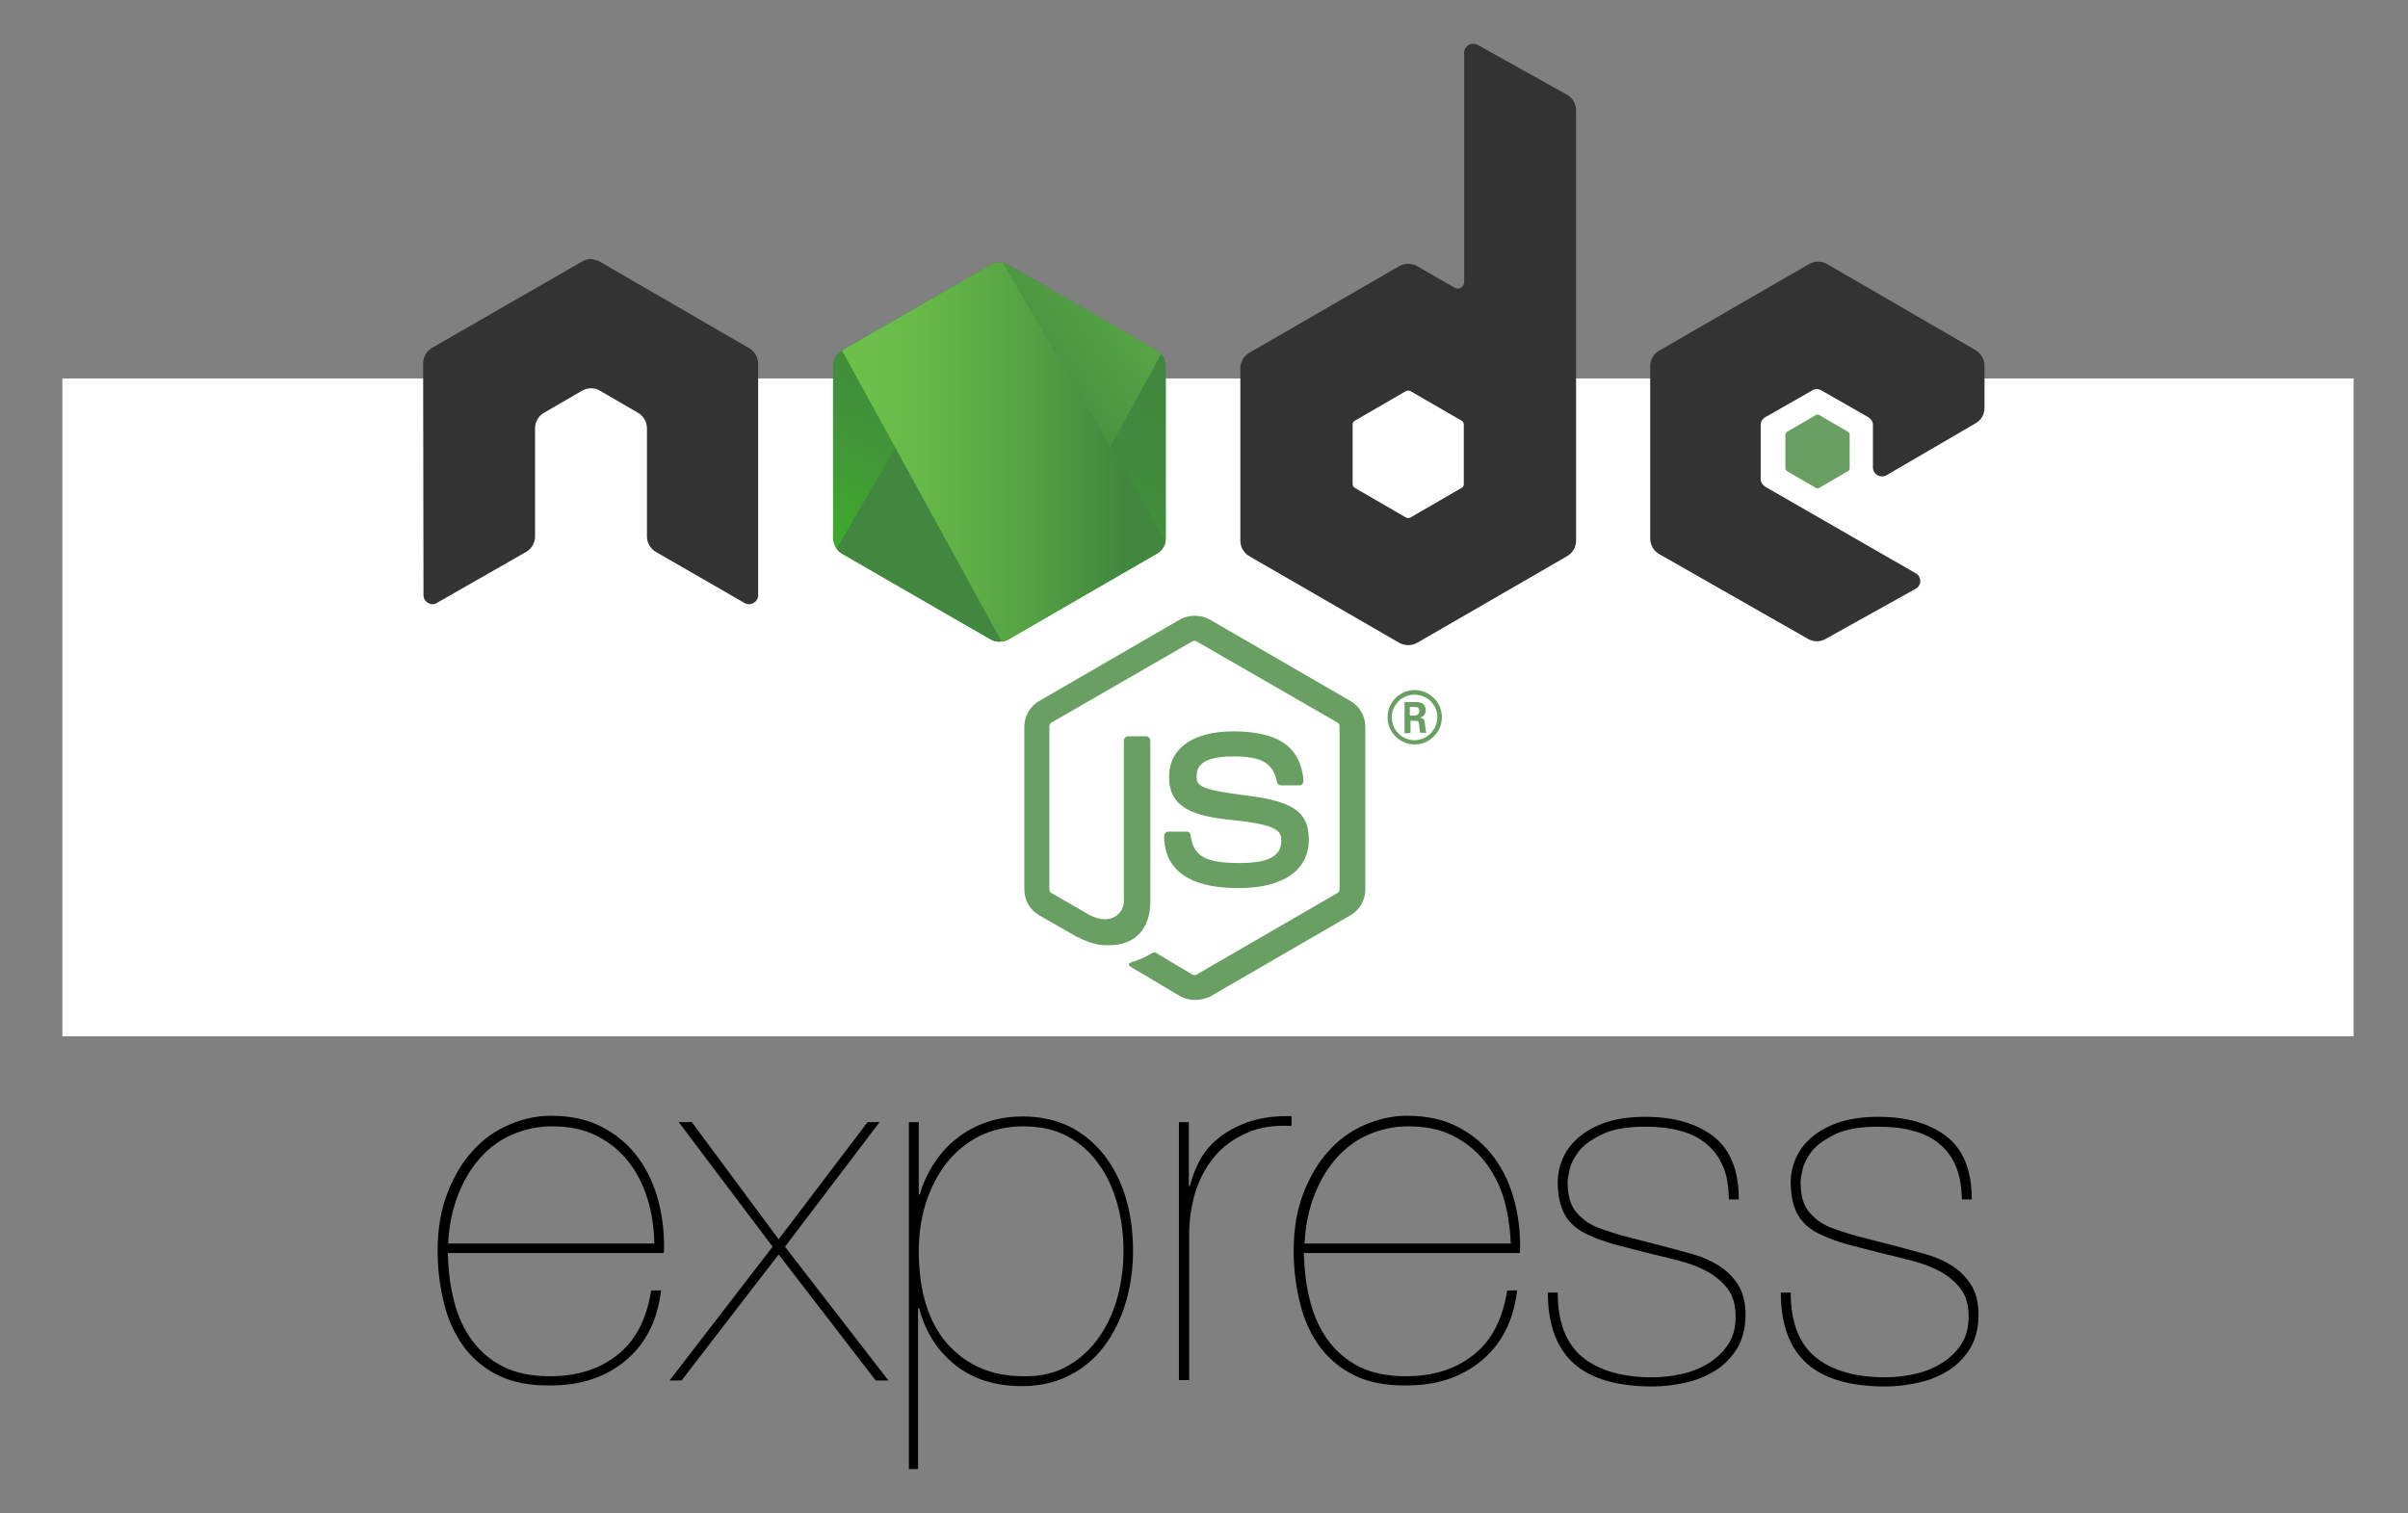 <svg width="3938" height="2475" xmlns="http://www.w3.org/2000/svg" xmlns:xlink="http://www.w3.org/1999/xlink" overflow="hidden"><rect width="100%" height="100%" fill="#808080" stroke="none"/><defs><clipPath id="clip0"><rect x="231" y="0" width="3938" height="2475"/></clipPath><clipPath id="clip1"><rect x="922" y="70" width="2556" height="2335"/></clipPath><clipPath id="clip2"><rect x="922" y="70" width="2556" height="2335"/></clipPath><clipPath id="clip3"><rect x="922" y="70" width="2556" height="2335"/></clipPath><linearGradient x1="1041.44" y1="465.872" x2="821.685" y2="914.163" gradientUnits="userSpaceOnUse" spreadMethod="pad" id="fill4"><stop offset="0" stop-color="#41873F"/><stop offset="0.329" stop-color="#418B3D"/><stop offset="0.635" stop-color="#419637"/><stop offset="0.932" stop-color="#3FA92D"/><stop offset="1" stop-color="#3FAE2A"/></linearGradient><clipPath id="clip5"><path d="M1880.17 433.115C1870.94 427.918 1859.97 427.918 1850.73 433.115L1607.68 573.435C1598.45 578.632 1593.25 588.449 1593.25 598.843L1593.25 880.06C1593.25 890.454 1599.02 900.271 1607.68 905.468L1850.73 1045.79C1859.97 1050.98 1870.94 1050.98 1880.17 1045.79L2123.22 905.468C2132.46 900.271 2137.65 890.454 2137.65 880.06L2137.65 598.843C2137.65 588.449 2131.88 578.632 2123.22 573.435L1880.17 433.115Z"/></clipPath><linearGradient x1="905.514" y1="700.482" x2="1522.12" y2="244.902" gradientUnits="userSpaceOnUse" spreadMethod="pad" id="fill6"><stop offset="0" stop-color="#41873F"/><stop offset="0.138" stop-color="#41873F"/><stop offset="0.403" stop-color="#54A044"/><stop offset="0.714" stop-color="#66B848"/><stop offset="0.908" stop-color="#6CC04A"/><stop offset="1" stop-color="#6CC04A"/></linearGradient><clipPath id="clip7"><path d="M1880.17 433.115C1870.94 427.918 1859.97 427.918 1850.73 433.115L1607.68 573.435C1598.45 578.632 1593.25 588.449 1593.25 598.843L1593.25 880.06C1593.25 890.454 1599.02 900.271 1607.68 905.468L1850.73 1045.79C1859.97 1050.98 1870.94 1050.98 1880.17 1045.79L2123.22 905.468C2132.46 900.271 2137.65 890.454 2137.65 880.06L2137.65 598.843C2137.65 588.449 2131.88 578.632 2123.22 573.435L1880.17 433.115Z"/></clipPath><linearGradient x1="661.341" y1="310.691" x2="1223.73" y2="310.691" gradientUnits="userSpaceOnUse" spreadMethod="pad" id="fill8"><stop offset="0" stop-color="#6CC04A"/><stop offset="0.092" stop-color="#6CC04A"/><stop offset="0.286" stop-color="#66B848"/><stop offset="0.597" stop-color="#54A044"/><stop offset="0.862" stop-color="#41873F"/><stop offset="1" stop-color="#41873F"/></linearGradient><linearGradient x1="661.341" y1="667.565" x2="1223.73" y2="667.565" gradientUnits="userSpaceOnUse" spreadMethod="pad" id="fill9"><stop offset="0" stop-color="#6CC04A"/><stop offset="0.092" stop-color="#6CC04A"/><stop offset="0.286" stop-color="#66B848"/><stop offset="0.597" stop-color="#54A044"/><stop offset="0.862" stop-color="#41873F"/><stop offset="1" stop-color="#41873F"/></linearGradient><linearGradient x1="661.341" y1="828.117" x2="1223.73" y2="828.117" gradientUnits="userSpaceOnUse" spreadMethod="pad" id="fill10"><stop offset="0" stop-color="#6CC04A"/><stop offset="0.092" stop-color="#6CC04A"/><stop offset="0.286" stop-color="#66B848"/><stop offset="0.597" stop-color="#54A044"/><stop offset="0.862" stop-color="#41873F"/><stop offset="1" stop-color="#41873F"/></linearGradient><linearGradient x1="659.51" y1="900.682" x2="1225.51" y2="900.682" gradientUnits="userSpaceOnUse" spreadMethod="pad" id="fill11"><stop offset="0" stop-color="#6CC04A"/><stop offset="0.092" stop-color="#6CC04A"/><stop offset="0.286" stop-color="#66B848"/><stop offset="0.597" stop-color="#54A044"/><stop offset="0.862" stop-color="#41873F"/><stop offset="1" stop-color="#41873F"/></linearGradient><linearGradient x1="1306.55" y1="452.581" x2="959.703" y2="1160.15" gradientUnits="userSpaceOnUse" spreadMethod="pad" id="fill12"><stop offset="0" stop-color="#41873F"/><stop offset="0.329" stop-color="#418B3D"/><stop offset="0.635" stop-color="#419637"/><stop offset="0.932" stop-color="#3FA92D"/><stop offset="1" stop-color="#3FAE2A"/></linearGradient></defs><g clip-path="url(#clip0)" transform="translate(-231 0)"><path d="M590.306 824.764 401.676 824.764 401.676 1409.06 324.614 1409.06 324.614 824.764 137.134 824.764 137.134 755.754 590.306 755.754 590.306 824.764ZM945.713 942.083 730.628 1483.82C692.672 1580.44 638.614 1628.75 569.603 1628.75 550.05 1628.75 533.948 1626.45 521.295 1623L521.295 1556.28C537.398 1562.03 552.35 1564.33 565.002 1564.33 602.958 1564.33 630.562 1541.33 650.116 1496.47L686.921 1407.91 505.193 942.083 588.006 942.083 714.526 1300.94C715.676 1305.54 719.126 1317.04 723.728 1336.6L726.028 1336.6C727.178 1329.7 730.628 1318.19 735.229 1302.09L867.501 942.083 945.713 942.083 945.713 942.083ZM1067.63 1341.2 1065.33 1341.2 1065.33 1623 990.571 1623 990.571 942.083 1065.33 942.083 1065.33 1023.75 1067.63 1023.75C1104.44 961.637 1158.5 930.581 1228.66 930.581 1288.47 930.581 1335.63 951.286 1368.98 992.691 1402.34 1034.1 1419.59 1090.46 1419.59 1160.62 1419.59 1238.83 1400.03 1300.94 1362.08 1348.1 1324.12 1395.26 1272.36 1418.26 1206.8 1418.26 1148.15 1420.56 1100.99 1394.11 1067.63 1341.2L1067.63 1341.2ZM1066.48 1153.72 1066.48 1219.28C1066.48 1258.38 1079.13 1290.59 1104.44 1317.04 1129.74 1343.5 1160.8 1357.3 1199.9 1357.3 1244.76 1357.3 1280.42 1340.05 1306.87 1305.54 1332.18 1271.04 1344.83 1222.73 1344.83 1160.62 1344.83 1108.86 1333.32 1067.45 1309.17 1038.7 1285.02 1008.79 1252.81 994.992 1211.41 994.992 1167.7 994.992 1133.19 1009.94 1106.74 1039.85 1079.13 1069.75 1066.48 1107.71 1066.48 1153.72L1066.48 1153.72ZM1877.36 1193.97 1548.41 1193.97C1549.56 1245.73 1563.36 1285.99 1589.82 1314.74 1616.27 1343.5 1653.08 1357.3 1700.23 1357.3 1753.14 1357.3 1801.45 1340.05 1845.15 1305.54L1845.15 1375.7C1803.76 1405.61 1749.69 1420.56 1682.98 1420.56 1617.42 1420.56 1565.66 1399.86 1527.71 1357.3 1489.75 1314.74 1471.35 1254.93 1471.35 1179.02 1471.35 1106.56 1492.05 1046.75 1533.46 1001.89 1574.86 955.886 1625.47 932.882 1686.43 932.882 1747.39 932.882 1794.56 952.436 1827.91 992.691 1861.27 1031.8 1878.51 1087.01 1878.51 1157.17L1877.36 1193.97 1877.36 1193.97ZM1800.29 1130.71C1800.29 1087.01 1789.95 1053.65 1769.24 1029.5 1748.54 1005.34 1719.79 993.842 1684.13 993.842 1648.47 993.842 1618.58 1006.49 1594.42 1031.8 1570.27 1057.1 1554.16 1090.46 1548.41 1130.71L1800.29 1130.71ZM1914.17 1386.05 1914.17 1334.3C1961.33 1364.2 2008.48 1379.15 2056.79 1379.15 2107.4 1379.15 2146.51 1368.8 2172.95 1346.95 2199.41 1325.1 2212.06 1296.34 2212.06 1258.38 2212.06 1225.03 2202.86 1198.57 2185.62 1177.87 2168.36 1158.32 2129.25 1130.71 2070.6 1096.21 2003.89 1057.1 1962.48 1024.9 1945.22 999.593 1927.98 973.139 1918.78 943.234 1918.78 909.878 1918.78 863.871 1937.18 824.764 1972.82 792.56 2008.48 760.355 2056.79 744.252 2116.6 744.252 2155.71 744.252 2194.82 751.154 2232.77 763.805L2232.77 810.963C2194.82 793.71 2153.41 784.509 2109.71 784.509 2064.85 784.509 2030.33 796.011 2003.89 817.865 1977.43 840.867 1964.78 868.473 1964.78 902.977 1964.78 936.332 1973.98 962.788 1991.22 982.34 2008.48 1001.89 2047.59 1029.5 2106.24 1062.85 2167.2 1097.36 2207.47 1128.41 2228.17 1154.87 2248.86 1181.32 2258.07 1212.38 2258.07 1248.03 2258.07 1298.64 2240.82 1338.9 2206.31 1371.1 2171.81 1403.31 2122.36 1418.26 2059.09 1418.26 2036.08 1418.26 2010.78 1414.81 1980.88 1407.91 1950.97 1401.01 1929.12 1395.26 1914.17 1386.05L1914.17 1386.05ZM2646.84 1388.35C2612.32 1409.06 2570.93 1420.56 2522.62 1420.56 2459.36 1420.56 2407.6 1398.71 2368.49 1355 2329.38 1311.29 2309.84 1254.93 2309.84 1183.62 2309.84 1110.01 2331.69 1049.05 2375.39 1001.89 2419.1 954.736 2475.45 930.581 2544.47 930.581 2580.13 930.581 2614.63 937.483 2647.98 952.435L2647.98 999.593C2614.63 978.89 2577.82 968.539 2538.72 968.539 2483.51 968.539 2439.8 988.091 2405.3 1027.2 2370.8 1066.3 2354.68 1118.06 2354.68 1180.17 2354.68 1241.13 2370.8 1289.44 2401.85 1326.24 2432.9 1363.05 2474.31 1381.45 2524.91 1381.45 2572.07 1381.45 2612.32 1368.8 2646.84 1344.65L2646.84 1388.35 2646.84 1388.35ZM2925.19 985.791C2911.38 975.438 2895.28 970.838 2875.72 970.838 2838.91 970.838 2807.86 990.392 2783.71 1028.35 2758.39 1066.3 2746.91 1120.36 2746.91 1190.52L2746.91 1410.21 2705.49 1410.21 2705.49 942.083 2746.91 942.083 2746.91 1045.6 2749.19 1045.6C2759.55 1009.94 2776.81 982.34 2799.81 962.788 2822.82 943.234 2849.26 932.882 2880.33 932.882 2897.57 932.882 2913.68 935.183 2926.33 940.934L2926.33 985.791 2925.19 985.791 2925.19 985.791ZM2991.9 824.764C2982.68 824.764 2974.64 821.314 2967.74 814.413 2960.83 807.512 2957.38 799.461 2957.38 789.11 2957.38 778.758 2960.83 770.706 2967.74 764.955 2974.64 759.204 2982.68 755.754 2991.9 755.754 3001.1 755.754 3009.14 759.204 3017.2 764.955 3024.09 770.706 3027.54 778.758 3027.54 789.11 3027.54 798.311 3024.09 807.512 3017.2 814.413 3009.14 821.314 3001.1 824.764 2991.9 824.764ZM2971.19 1409.06 2971.19 942.083 3012.59 942.083 3012.59 1409.06 2971.19 1409.06ZM3156.37 1326.24 3154.07 1326.24 3154.07 1624.14 3112.65 1624.14 3112.65 942.083 3154.07 942.083 3154.07 1038.7 3156.37 1038.7C3173.61 1004.19 3196.62 977.739 3227.67 959.336 3258.74 940.934 3293.24 931.732 3330.04 931.732 3389.86 931.732 3435.86 952.435 3469.22 992.691 3502.57 1034.1 3518.67 1089.31 3518.67 1159.47 3518.67 1237.68 3499.12 1300.94 3461.16 1349.25 3423.21 1397.56 3372.6 1421.71 3310.5 1421.71 3241.48 1420.56 3189.72 1389.5 3156.37 1326.24ZM3154.07 1152.57 3154.07 1211.23C3154.07 1258.38 3169.02 1298.64 3197.77 1332 3227.67 1365.35 3265.64 1382.6 3313.95 1382.6 3361.09 1382.6 3400.2 1361.9 3430.11 1321.64 3460.02 1280.24 3474.97 1227.33 3474.97 1160.62 3474.97 1101.96 3461.16 1055.95 3433.56 1021.45 3405.95 986.94 3370.29 969.687 3324.29 969.687 3270.23 969.687 3227.67 988.091 3197.77 1024.9 3167.87 1061.7 3154.07 1103.11 3154.07 1152.57ZM3772.86 1402.16C3751.01 1412.51 3730.31 1417.11 3711.9 1417.11 3642.89 1417.11 3608.39 1375.7 3608.39 1292.89L3608.39 981.189 3524.42 981.189 3524.42 943.234 3608.39 943.234 3608.39 821.314 3629.1 814.413 3649.8 807.512 3649.8 943.234 3772.86 943.234 3772.86 981.189 3649.8 981.189 3649.8 1289.44C3649.8 1321.64 3654.39 1344.65 3664.74 1359.6 3675.1 1374.55 3692.36 1381.45 3716.51 1381.45 3733.75 1381.45 3752.16 1375.7 3772.86 1364.2L3772.86 1402.16 3772.86 1402.16Z" fill="#007ACC" transform="matrix(1 0 0 1 231 0)"/><rect x="333" y="619" width="3747" height="1076" fill="#FFFFFF"/><g clip-path="url(#clip1)"><g clip-path="url(#clip2)"><g clip-path="url(#clip3)"><path d="M1261.99 1563.92C1253.33 1563.92 1245.25 1561.61 1237.74 1557.57L1160.96 1511.96C1149.42 1505.61 1155.19 1503.3 1158.65 1502.15 1174.24 1496.95 1177.13 1495.8 1193.29 1486.56 1195.02 1485.41 1197.33 1485.98 1199.06 1487.14L1257.95 1522.35C1260.26 1523.51 1263.14 1523.51 1264.88 1522.35L1495.22 1389C1497.53 1387.84 1498.69 1385.53 1498.69 1382.65L1498.69 1116.51C1498.69 1113.62 1497.53 1111.31 1495.22 1110.16L1264.88 977.378C1262.57 976.224 1259.68 976.224 1257.95 977.378L1027.6 1110.16C1025.29 1111.31 1024.14 1114.2 1024.14 1116.51L1024.14 1382.65C1024.14 1384.96 1025.29 1387.84 1027.6 1389L1090.53 1425.37C1124.59 1442.69 1145.95 1422.48 1145.95 1402.28L1145.95 1139.6C1145.95 1136.14 1148.84 1132.67 1152.88 1132.67L1182.32 1132.67C1185.79 1132.67 1189.25 1135.56 1189.25 1139.6L1189.25 1402.28C1189.25 1447.88 1164.43 1474.44 1121.13 1474.44 1107.85 1474.44 1097.46 1474.44 1068.02 1460.01L1007.4 1425.37C992.388 1416.71 983.151 1400.54 983.151 1383.22L983.151 1117.09C983.151 1099.77 992.388 1083.6 1007.4 1074.94L1237.74 941.585C1252.18 933.503 1271.8 933.503 1286.24 941.585L1516.58 1074.94C1531.59 1083.6 1540.83 1099.77 1540.83 1117.09L1540.83 1383.22C1540.83 1400.54 1531.59 1416.71 1516.58 1425.37L1286.24 1558.73C1279.31 1561.61 1270.65 1563.92 1261.99 1563.92Z" fill="#699F63" transform="matrix(1 0 0 1 923 71.633)"/><path d="M1333.58 1380.92C1232.55 1380.92 1211.76 1334.73 1211.76 1295.47 1211.76 1292.01 1214.65 1288.55 1218.69 1288.55L1248.71 1288.55C1252.18 1288.55 1255.06 1290.86 1255.06 1294.32 1259.68 1324.92 1272.96 1339.93 1334.15 1339.93 1382.65 1339.93 1403.43 1328.96 1403.43 1302.98 1403.43 1287.97 1397.66 1277 1322.03 1269.49 1259.1 1263.14 1219.85 1249.29 1219.85 1199.06 1219.85 1152.3 1259.1 1124.59 1324.92 1124.59 1398.81 1124.59 1435.18 1149.99 1439.8 1205.41 1439.8 1207.15 1439.22 1208.88 1438.07 1210.61 1436.91 1211.76 1435.18 1212.92 1433.45 1212.92L1402.85 1212.92C1399.97 1212.92 1397.08 1210.61 1396.5 1207.72 1389.57 1175.97 1371.68 1165.58 1324.34 1165.58 1271.23 1165.58 1264.88 1184.05 1264.88 1197.91 1264.88 1214.65 1272.38 1219.85 1343.97 1229.08 1414.98 1238.32 1448.46 1251.6 1448.46 1301.25 1448.46 1352.05 1406.32 1380.92 1333.58 1380.92Z" fill="#699F63" transform="matrix(1 0 0 1 923 71.633)"/><path d="M1666.1 1101.5C1666.1 1125.75 1645.9 1145.95 1621.65 1145.95 1597.4 1145.95 1577.2 1126.32 1577.2 1101.5 1577.2 1076.1 1597.98 1057.05 1621.65 1057.05 1645.32 1057.05 1666.1 1076.67 1666.1 1101.5ZM1584.13 1101.5C1584.13 1122.28 1600.87 1139.02 1621.07 1139.02 1641.86 1139.02 1658.6 1121.7 1658.6 1101.5 1658.6 1080.72 1641.86 1064.55 1621.07 1064.55 1601.45 1064.55 1584.13 1080.72 1584.13 1101.5ZM1604.91 1076.67 1622.23 1076.67C1628 1076.67 1639.55 1076.67 1639.55 1089.95 1639.55 1099.19 1633.77 1100.92 1630.31 1102.08 1637.24 1102.65 1637.82 1107.27 1638.39 1113.62 1638.97 1117.66 1639.55 1124.59 1640.7 1126.9L1630.31 1126.9C1630.31 1124.59 1628.58 1111.89 1628.58 1111.31 1628 1108.43 1626.85 1107.27 1623.38 1107.27L1614.72 1107.27 1614.72 1127.48 1604.91 1127.48 1604.91 1076.67ZM1614.15 1098.61 1621.65 1098.61C1628 1098.61 1629.16 1093.99 1629.16 1091.68 1629.16 1084.76 1624.54 1084.76 1621.65 1084.76L1613.57 1084.76 1613.57 1098.61Z" fill="#699F63" transform="matrix(1 0 0 1 923 71.633)"/><path d="M547.863 523.039C547.863 512.647 542.09 502.833 532.853 497.637L288.653 356.198C284.612 353.888 279.993 352.734 275.375 352.156 274.797 352.156 273.066 352.156 273.066 352.156 268.447 352.156 263.829 353.888 259.788 356.198L15.01 497.06C5.773 502.256 0 512.07 0 523.039L0.577 901.751C0.577 906.947 3.464 912.143 8.082 914.452 12.701 917.339 18.474 917.339 22.515 914.452L167.996 831.32C177.233 826.124 183.006 816.31 183.006 805.919L183.006 628.686C183.006 618.294 188.779 608.48 198.016 603.284L259.788 567.491C264.406 564.605 269.602 563.45 274.797 563.45 279.993 563.45 285.189 564.605 289.23 567.491L351.002 603.284C360.239 608.48 366.012 618.294 366.012 628.686L366.012 805.919C366.012 816.31 371.785 826.124 381.022 831.32L525.348 914.452C529.967 917.339 535.74 917.339 540.358 914.452 544.977 912.143 547.863 906.947 547.863 901.751L547.863 523.039Z" fill="#333333" fill-rule="evenodd" transform="matrix(1 0 0 1 923 71.633)"/><path d="M1724.41 1.732C1719.79-0.577 1714.02-0.577 1709.98 1.732 1705.36 4.618 1702.47 9.237 1702.47 14.433L1702.47 389.681C1702.47 393.145 1700.74 396.609 1697.28 398.918 1693.81 400.65 1690.35 400.65 1686.89 398.918L1625.69 363.703C1616.46 358.507 1605.49 358.507 1596.25 363.703L1351.47 505.142C1342.24 510.338 1336.46 520.152 1336.46 530.544L1336.46 812.846C1336.46 823.238 1342.24 833.052 1351.47 838.248L1596.25 979.688C1605.49 984.883 1616.46 984.883 1625.69 979.688L1870.47 838.248C1879.71 833.052 1885.48 823.238 1885.48 812.846L1885.48 109.111C1885.48 98.142 1879.71 88.328 1870.47 83.132L1724.41 1.732ZM1701.9 719.9C1701.9 722.787 1700.74 725.096 1698.43 726.25L1614.72 774.744C1612.41 775.899 1609.53 775.899 1607.22 774.744L1523.51 726.25C1521.2 725.096 1520.05 722.209 1520.05 719.9L1520.05 622.913C1520.05 620.026 1521.2 617.717 1523.51 616.562L1607.22 568.069C1609.53 566.914 1612.41 566.914 1614.72 568.069L1698.43 616.562C1700.74 617.717 1701.9 620.604 1701.9 622.913L1701.9 719.9Z" fill="#333333" fill-rule="evenodd" transform="matrix(1 0 0 1 923 71.633)"/><path d="M2538.99 620.604C2548.23 615.408 2553.42 605.594 2553.42 595.202L2553.42 526.503C2553.42 516.111 2547.65 506.297 2538.99 501.101L2295.94 360.239C2286.71 355.043 2275.74 355.043 2266.5 360.239L2021.72 501.679C2012.49 506.874 2006.71 516.689 2006.71 527.08L2006.71 809.382C2006.71 819.774 2012.49 829.588 2021.72 834.784L2264.77 973.337C2274.01 978.533 2284.98 978.533 2293.64 973.337L2440.85 891.36C2445.47 889.051 2448.35 883.855 2448.35 878.659 2448.35 873.463 2445.47 868.268 2440.85 865.958L2194.92 724.519C2190.3 721.632 2187.41 717.014 2187.41 711.818L2187.41 623.49C2187.41 618.294 2190.3 613.099 2194.92 610.789L2271.7 566.914C2276.32 564.028 2282.09 564.028 2286.71 566.914L2363.49 610.789C2368.11 613.676 2370.99 618.294 2370.99 623.49L2370.99 692.767C2370.99 697.962 2373.88 703.158 2378.5 705.467 2383.12 708.354 2388.89 708.354 2393.51 705.467L2538.99 620.604Z" fill="#333333" fill-rule="evenodd" transform="matrix(1 0 0 1 923 71.633)"/><path d="M2277.47 607.326C2279.2 606.171 2281.51 606.171 2283.24 607.326L2330.01 634.459C2331.74 635.613 2332.89 637.345 2332.89 639.655L2332.89 693.921C2332.89 696.231 2331.74 697.962 2330.01 699.117L2283.24 726.25C2281.51 727.405 2279.2 727.405 2277.47 726.25L2230.71 699.117C2228.98 697.962 2227.82 696.231 2227.82 693.921L2227.82 639.655C2227.82 637.345 2228.98 635.613 2230.71 634.459L2277.47 607.326Z" fill="#699F63" fill-rule="evenodd" transform="matrix(1 0 0 1 923 71.633)"/><path d="M957.173 361.393C947.936 356.198 936.967 356.198 927.73 361.393L684.684 501.679C675.448 506.874 670.252 516.689 670.252 527.08L670.252 808.228C670.252 818.619 676.025 828.434 684.684 833.629L927.73 973.915C936.967 979.11 947.936 979.11 957.173 973.915L1200.22 833.629C1209.46 828.434 1214.65 818.619 1214.65 808.228L1214.65 527.08C1214.65 516.689 1208.88 506.874 1200.22 501.679L957.173 361.393Z" fill="url(#fill4)" fill-rule="evenodd" transform="matrix(1 0 0 1 923 71.633)"/><g clip-path="url(#clip5)"><path d="M1200.8 501.679 956.595 361.393C954.286 360.239 951.4 359.084 949.09 358.507L675.448 826.702C677.757 829.588 680.643 831.897 683.53 833.629L927.73 973.915C934.658 977.956 942.74 979.11 950.245 976.801L1207.15 506.874C1205.41 504.565 1203.1 502.833 1200.8 501.679Z" fill="url(#fill6)" transform="matrix(1 0 0 1 923 71.633)"/></g><g clip-path="url(#clip7)"><path d="M919.648 310.013 916.184 311.745 920.802 311.745Z" fill="url(#fill8)" transform="matrix(1 0 0 1 923 71.633)"/><path d="M1200.8 833.629C1207.72 829.588 1212.92 822.66 1215.23 815.156L947.936 357.929C941.008 356.775 933.503 357.352 927.153 361.393L684.684 501.101 946.204 977.956C949.668 977.378 953.709 976.224 957.173 974.492L1200.8 833.629Z" fill="url(#fill9)" transform="matrix(1 0 0 1 923 71.633)"/><path d="M1223.89 829.011 1222.16 826.124 1222.16 830.165Z" fill="url(#fill10)" transform="matrix(1 0 0 1 923 71.633)"/><path d="M1200.8 833.629 957.173 973.915C953.709 975.646 950.245 976.801 946.204 977.378L951.977 986.038 1223.31 829.588 1223.31 826.124 1215.81 814.578C1214.07 822.66 1208.3 829.588 1200.8 833.629Z" fill="url(#fill11)" transform="matrix(1 0 0 1 923 71.633)"/><path d="M1200.8 833.629 957.173 973.915C953.709 975.646 950.245 976.801 946.204 977.378L951.977 986.038 1223.31 829.588 1223.31 826.124 1215.81 814.578C1214.07 822.66 1208.3 829.588 1200.8 833.629Z" fill="url(#fill12)" transform="matrix(1 0 0 1 923 71.633)"/></g><path d="M50.803 2057.52C57.153 2081.76 66.968 2103.12 80.246 2121.02 93.523 2138.92 110.265 2153.35 131.048 2163.74 151.831 2174.13 177.233 2179.33 207.253 2179.33 251.705 2179.33 288.653 2167.78 318.095 2144.11 347.538 2121.02 365.434 2085.81 372.939 2039.04L389.104 2039.04C383.331 2088.11 363.703 2126.79 330.796 2153.93 297.89 2181.06 257.478 2194.34 208.985 2194.34 176.078 2194.92 147.79 2189.72 124.698 2178.75 101.606 2167.78 82.555 2152.2 67.545 2132.57 52.535 2112.36 41.566 2089.27 34.638 2062.14 27.711 2035 23.669 2005.56 23.669 1974.39 23.669 1939.17 28.865 1907.99 39.257 1880.86 49.648 1853.73 63.504 1830.06 80.246 1811.58 96.987 1792.53 117.193 1778.1 139.708 1768.29 162.223 1758.47 185.315 1753.28 208.985 1753.28 241.891 1753.28 270.179 1759.63 293.849 1772.33 317.518 1785.03 337.146 1801.77 352.156 1822.55 367.166 1843.34 378.135 1867.01 385.063 1894.14 391.991 1921.27 394.877 1948.98 393.722 1977.85L40.411 1977.85C40.989 2006.71 44.453 2033.27 50.803 2057.52ZM366.589 1888.37C359.661 1865.27 348.693 1844.49 334.837 1827.17 320.982 1809.85 303.663 1796 282.88 1785.61 262.097 1775.21 237.85 1770.6 210.717 1770.6 187.624 1770.6 166.264 1775.21 146.058 1783.87 125.853 1792.53 108.533 1805.23 93.523 1821.98 78.514 1838.72 66.39 1858.92 57.153 1882.59 47.916 1906.26 42.143 1932.82 40.989 1962.26L378.135 1962.26C377.558 1936.28 374.094 1911.46 366.589 1888.37Z" transform="matrix(1 0 0 1 923 71.633)"/><path d="M746.456 1763.67 591.738 1967.46 760.889 2186.26 740.106 2186.26 581.347 1980.16 422.588 2186.26 402.959 2186.26 571.533 1967.46 417.969 1763.67 439.33 1763.67 581.347 1955.33 726.828 1763.67 746.456 1763.67Z" transform="matrix(1 0 0 1 923 71.633)"/><path d="M794.373 2331.16 794.373 1763.67 810.537 1763.67 810.537 1882.02 812.269 1882.02C817.465 1863.54 825.547 1846.22 835.939 1830.64 846.33 1815.05 858.453 1801.19 872.886 1790.22 887.319 1778.68 903.483 1770.02 921.957 1763.67 940.431 1757.32 960.059 1754.43 981.42 1754.43 1009.13 1754.43 1034.53 1760.2 1056.47 1770.6 1078.41 1781.57 1097.46 1797.15 1113.05 1816.78 1128.63 1836.41 1140.76 1860.08 1148.84 1886.63 1156.92 1913.77 1160.96 1942.63 1160.96 1974.39 1160.96 2003.83 1156.92 2032.12 1148.84 2059.25 1140.76 2086.38 1129.21 2109.47 1114.2 2129.68 1099.19 2149.89 1080.14 2166.05 1057.62 2177.6 1035.11 2189.14 1009.13 2195.49 980.265 2195.49 935.235 2195.49 898.288 2183.95 869.422 2160.28 840.557 2137.19 820.929 2106.01 811.114 2067.91L809.382 2067.91 809.382 2331.16 794.373 2331.16ZM1055.89 2161.43C1076.67 2149.31 1093.42 2133.14 1106.69 2113.52 1119.97 2093.89 1129.79 2071.95 1136.14 2047.7 1142.49 2023.46 1145.37 1998.63 1145.37 1974.39 1145.37 1947.25 1141.91 1921.27 1134.98 1896.45 1128.06 1872.2 1118.24 1850.26 1104.39 1831.79 1091.11 1812.74 1073.79 1797.73 1053.58 1786.76 1032.8 1775.79 1009.13 1770.6 981.42 1770.6 954.286 1770.6 930.617 1776.37 909.256 1786.76 887.896 1797.73 870 1812.74 855.567 1831.21 841.134 1849.69 830.165 1871.62 822.083 1895.87 814.578 1920.7 810.537 1946.67 810.537 1973.81 810.537 2040.2 826.124 2091 857.299 2126.22 888.473 2161.43 930.039 2179.33 981.42 2179.33 1010.86 2179.91 1035.69 2173.56 1055.89 2161.43Z" transform="matrix(1 0 0 1 923 71.633)"/><path d="M1236.01 2186.26 1236.01 1763.67 1252.18 1763.67 1252.18 1868.16 1253.91 1868.16C1257.95 1852 1263.72 1837.56 1271.8 1823.13 1279.89 1809.28 1290.86 1797.15 1304.71 1786.76 1318.57 1776.37 1334.73 1768.29 1353.78 1761.94 1372.83 1756.16 1394.77 1753.28 1420.17 1753.85L1420.17 1770.02C1391.31 1768.29 1365.91 1772.33 1345.12 1782.14 1323.76 1791.96 1306.44 1804.66 1293.16 1821.4 1279.31 1838.14 1269.49 1857.19 1262.57 1879.13 1256.22 1901.07 1252.75 1923.58 1252.75 1946.67L1252.75 2185.68 1236.01 2185.68Z" transform="matrix(1 0 0 1 923 71.633)"/><path d="M1450.77 2057.52C1457.12 2081.76 1466.93 2103.12 1480.21 2121.02 1493.49 2138.92 1510.23 2153.35 1531.01 2163.74 1551.8 2174.13 1577.2 2179.33 1607.22 2179.33 1651.67 2179.33 1688.62 2167.78 1718.06 2144.11 1747.5 2121.02 1765.4 2085.81 1772.91 2039.04L1789.07 2039.04C1783.3 2088.11 1763.67 2126.79 1730.76 2153.93 1697.86 2181.06 1657.44 2194.34 1608.95 2194.34 1576.04 2194.92 1547.76 2189.72 1524.66 2178.75 1501.57 2167.78 1482.52 2152.2 1467.51 2132.57 1452.5 2112.36 1441.53 2089.27 1434.6 2062.14 1427.68 2035 1423.64 2005.56 1423.64 1974.39 1423.64 1939.17 1428.83 1907.99 1439.22 1880.86 1449.61 1853.73 1463.47 1830.06 1480.21 1811.58 1496.95 1792.53 1517.16 1778.1 1539.67 1768.29 1562.19 1758.47 1585.28 1753.28 1608.95 1753.28 1641.86 1753.28 1670.15 1759.63 1693.81 1772.33 1717.48 1785.03 1737.11 1801.77 1752.12 1822.55 1767.13 1843.34 1778.1 1867.01 1785.03 1894.14 1791.96 1921.27 1794.84 1948.98 1793.69 1977.85L1440.38 1977.85C1440.95 2006.71 1444.42 2033.27 1450.77 2057.52ZM1767.13 1888.37C1760.2 1865.27 1749.24 1844.49 1735.38 1827.17 1721.53 1809.85 1704.21 1796 1683.42 1785.61 1662.64 1775.21 1638.39 1770.6 1611.26 1770.6 1588.17 1770.6 1566.81 1775.21 1546.6 1783.87 1526.4 1792.53 1509.08 1805.23 1494.07 1821.98 1479.06 1838.72 1466.93 1858.92 1457.7 1882.59 1448.46 1906.26 1442.69 1932.82 1441.53 1962.26L1778.68 1962.26C1777.52 1936.28 1774.06 1911.46 1767.13 1888.37Z" transform="matrix(1 0 0 1 923 71.633)"/><path d="M2125.06 1834.68C2118.71 1819.67 2108.9 1807.54 2097.35 1798.31 2085.23 1788.49 2070.8 1781.57 2054.05 1777.52 2037.31 1772.91 2018.84 1771.17 1998.63 1771.17 1969.19 1771.17 1945.52 1775.21 1928.78 1783.3 1912.04 1791.38 1899.34 1800.04 1890.68 1810.43 1882.59 1820.82 1877.4 1830.64 1875.09 1840.45 1872.78 1850.26 1871.62 1857.19 1871.62 1861.23 1871.62 1882.02 1875.67 1898.18 1884.33 1909.15 1892.98 1920.12 1903.95 1928.78 1918.39 1935.13 1933.4 1940.9 1948.98 1946.1 1966.3 1950.72 1983.62 1955.33 2003.83 1960.53 2026.92 1966.3 2043.08 1970.92 2059.83 1974.96 2075.99 1979.58 2092.16 1984.2 2106.59 1990.55 2119.29 1998.63 2131.99 2006.71 2142.38 2017.11 2150.46 2029.81 2158.55 2042.51 2162.59 2058.67 2162.59 2078.88 2162.59 2100.24 2157.97 2118.13 2149.31 2133.14 2140.07 2148.15 2128.53 2160.28 2114.09 2169.51 2099.66 2178.75 2082.92 2185.68 2065.02 2189.72 2046.55 2193.76 2028.65 2196.07 2010.18 2196.07 1953.6 2196.07 1910.88 2183.95 1882.59 2159.12 1854.31 2134.3 1839.3 2095.62 1839.3 2042.51L1855.46 2042.51C1855.46 2090.42 1868.74 2125.06 1895.29 2147.58 1921.85 2169.51 1959.95 2181.06 2010.18 2181.06 2025.77 2181.06 2041.35 2179.33 2057.52 2175.86 2073.68 2172.4 2088.11 2166.63 2101.39 2158.55 2114.67 2150.46 2125.64 2140.07 2133.72 2127.95 2142.38 2115.25 2146.42 2100.24 2146.42 2081.76 2146.42 2063.29 2142.38 2048.28 2133.72 2036.73 2125.06 2025.19 2114.09 2015.95 2100.81 2008.45 2087.54 2000.94 2071.95 1995.17 2054.63 1990.55 2037.31 1985.93 2019.41 1981.89 2000.94 1977.27 1980.74 1972.08 1962.84 1967.46 1947.25 1963.42 1931.66 1958.8 1918.39 1954.18 1906.26 1948.41 1888.94 1940.9 1875.67 1929.93 1867.58 1916.08 1859.5 1902.22 1855.46 1883.75 1855.46 1861.23 1855.46 1849.69 1857.77 1837.56 1862.97 1824.86 1868.16 1812.16 1876.24 1800.62 1887.79 1790.22 1899.34 1779.83 1914.35 1771.17 1932.24 1764.82 1950.14 1758.47 1972.65 1755.01 1998.63 1755.01 2045.97 1755.01 2082.92 1765.98 2110.63 1787.34 2137.76 1808.7 2151.62 1842.76 2151.62 1890.1L2135.45 1890.1C2134.88 1867.58 2131.99 1849.11 2125.06 1834.68Z" transform="matrix(1 0 0 1 923 71.633)"/><path d="M2506.08 1834.68C2499.73 1819.67 2489.92 1807.54 2478.37 1798.31 2466.25 1788.49 2451.82 1781.57 2435.07 1777.52 2418.33 1772.91 2399.86 1771.17 2379.65 1771.17 2350.21 1771.17 2326.54 1775.21 2309.8 1783.3 2293.06 1791.38 2280.36 1800.04 2271.7 1810.43 2263.62 1820.82 2258.42 1830.64 2256.11 1840.45 2253.8 1850.26 2252.65 1857.19 2252.65 1861.23 2252.65 1882.02 2256.69 1898.18 2265.35 1909.15 2274.01 1920.12 2284.98 1928.78 2299.41 1935.13 2314.42 1940.9 2330.01 1946.1 2347.32 1950.72 2364.64 1955.33 2384.85 1960.53 2407.94 1966.3 2424.11 1970.92 2440.85 1974.96 2457.01 1979.58 2473.18 1984.2 2487.61 1990.55 2500.31 1998.63 2513.01 2006.71 2523.4 2017.11 2531.49 2029.81 2539.57 2042.51 2543.61 2058.67 2543.61 2078.88 2543.61 2100.24 2538.99 2118.13 2530.33 2133.14 2521.09 2148.15 2509.55 2160.28 2495.11 2169.51 2480.68 2178.75 2463.94 2185.68 2446.04 2189.72 2427.57 2193.76 2409.67 2196.07 2391.2 2196.07 2334.62 2196.07 2291.9 2183.95 2263.62 2159.12 2235.33 2134.3 2220.32 2095.62 2220.32 2042.51L2236.48 2042.51C2236.48 2090.42 2249.76 2125.06 2276.32 2147.58 2302.87 2169.51 2340.97 2181.06 2391.2 2181.06 2406.79 2181.06 2422.37 2179.33 2438.54 2175.86 2454.7 2172.4 2469.14 2166.63 2482.41 2158.55 2495.69 2150.46 2506.66 2140.07 2514.74 2127.95 2523.4 2115.25 2527.44 2100.24 2527.44 2081.76 2527.44 2063.29 2523.4 2048.28 2514.74 2036.73 2506.08 2025.19 2495.11 2015.95 2481.84 2008.45 2468.56 2000.94 2452.97 1995.17 2435.65 1990.55 2418.33 1985.93 2400.44 1981.89 2381.96 1977.27 2361.76 1972.08 2343.86 1967.46 2328.27 1963.42 2312.69 1958.8 2299.41 1954.18 2287.28 1948.41 2269.97 1940.9 2256.69 1929.93 2248.61 1916.08 2240.52 1902.22 2236.48 1883.75 2236.48 1861.23 2236.48 1849.69 2238.79 1837.56 2243.99 1824.86 2249.18 1812.16 2257.26 1800.62 2268.81 1790.22 2280.36 1779.83 2295.37 1771.17 2313.26 1764.82 2331.16 1758.47 2353.68 1755.01 2379.65 1755.01 2426.99 1755.01 2463.94 1765.98 2491.65 1787.34 2518.78 1808.7 2532.64 1842.76 2532.64 1890.1L2516.48 1890.1C2515.9 1867.58 2512.43 1849.11 2506.08 1834.68Z" transform="matrix(1 0 0 1 923 71.633)"/></g></g></g></g></svg>